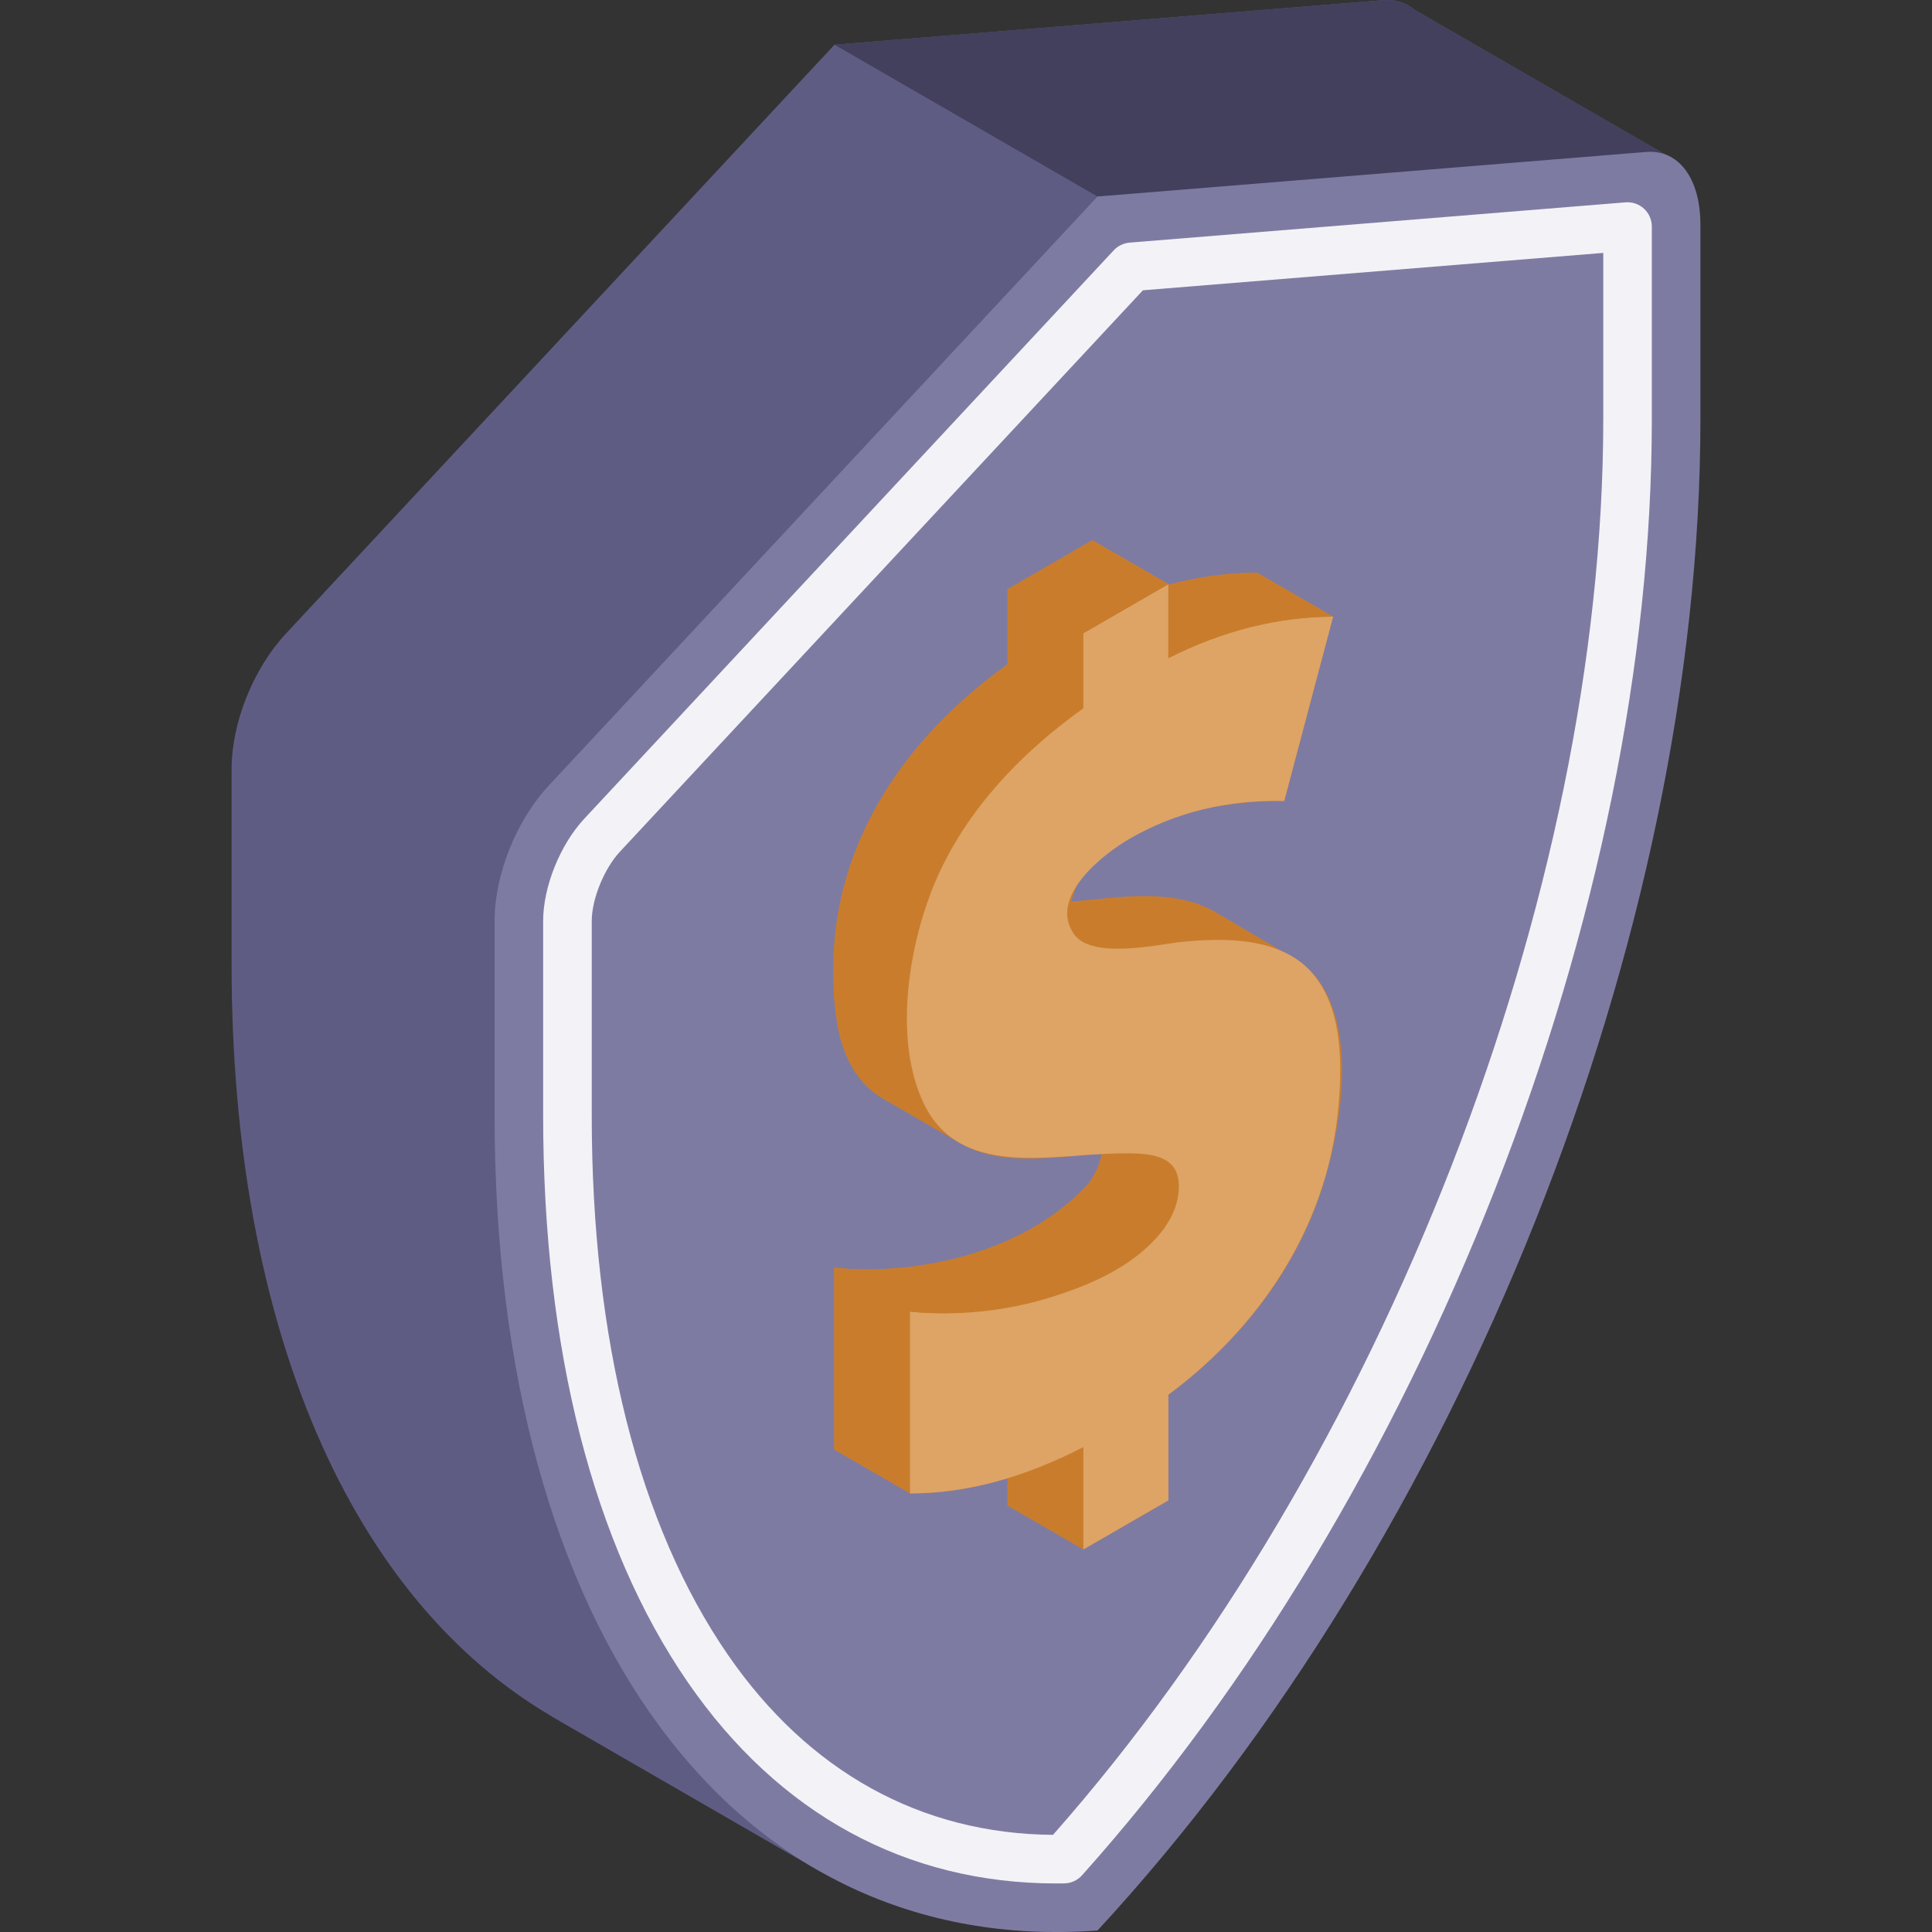<?xml version="1.0" encoding="UTF-8"?> <svg xmlns="http://www.w3.org/2000/svg" width="60" height="60" viewBox="0 0 60 60" fill="none"><rect x="0" y="0" width="60" height="60" fill="#333333" stroke="none"/> <g clip-path="url(#clip0)"> <path d="M25.456 58.113L52.11 5.027L43.938 0.309C43.67 0.084 43.336 -0.026 42.953 0.005L25.916 1.389L8.879 19.678C7.865 20.767 7.192 22.446 7.192 23.889V29.926C7.192 41.305 10.938 49.675 17.127 53.298L17.125 53.302L17.383 53.451C17.388 53.454 17.393 53.458 17.399 53.461L25.456 58.113Z" fill="#5F5C84"></path> <path d="M52.11 5.027L43.938 0.309C43.67 0.084 43.336 -0.026 42.953 0.005L25.916 1.389L34.084 6.103L52.11 5.027Z" fill="#42405D"></path> <path d="M34.084 6.103L17.047 24.392C16.032 25.48 15.36 27.16 15.36 28.603V34.64C15.36 50.701 22.816 60.781 34.084 59.953C45.352 47.769 52.808 29.08 52.808 13.019V6.982C52.808 5.539 52.135 4.637 51.12 4.719L34.084 6.103Z" fill="#7E7BA3"></path> <path d="M32.806 58.492C28.139 58.492 24.184 56.335 21.368 52.255C18.424 47.989 16.868 41.898 16.868 34.64V28.603C16.868 27.539 17.395 26.23 18.151 25.42L34.589 7.773C34.718 7.635 34.893 7.551 35.08 7.535L50.484 6.284C50.694 6.267 50.901 6.339 51.056 6.481C51.211 6.624 51.299 6.825 51.299 7.036V13.019C51.299 20.533 49.616 28.8 46.432 36.928C43.254 45.039 38.818 52.408 33.604 58.238C33.464 58.395 33.264 58.486 33.054 58.49C32.971 58.491 32.889 58.492 32.806 58.492ZM35.494 9.015L19.254 26.448C18.762 26.976 18.377 27.923 18.377 28.603V34.64C18.377 41.59 19.84 47.385 22.61 51.398C25.11 55.021 28.598 56.951 32.702 56.983C42.934 45.4 49.791 27.78 49.791 13.019V7.854L35.494 9.015Z" fill="#F3F3F7"></path> <path d="M40.444 29.916C40.261 29.769 40.049 29.645 39.81 29.543L37.799 28.355C37.782 28.345 37.766 28.335 37.749 28.326L37.733 28.316H37.732C36.38 27.558 34.73 27.882 33.273 27.999C33.827 25.563 37.842 24.829 39.883 24.875L41.4 19.151L39.041 17.787C38.111 17.79 37.182 17.92 36.285 18.163V18.141L33.926 16.777L31.285 18.302V20.632C28.145 22.879 25.877 26.134 25.877 30.098C25.877 31.563 26.032 33.328 27.454 34.139L27.454 34.139L29.761 35.472V35.472C31.097 36.272 32.751 35.912 34.213 35.838C34.037 36.75 33.298 37.382 32.551 37.865C30.646 39.101 28.148 39.596 25.902 39.37V45.016L28.262 46.38C29.248 46.381 30.255 46.224 31.285 45.911V46.756L33.645 48.12L36.285 46.595V43.313C38.46 41.702 40.194 39.531 41.043 36.943C41.679 35.005 42.304 31.418 40.444 29.916C40.261 29.769 41.217 30.541 40.444 29.916Z" fill="#C97D2C"></path> <path d="M33.645 44.939C31.783 45.901 29.988 46.382 28.262 46.38V40.734C30.361 40.946 32.689 40.525 34.525 39.465C35.441 38.936 36.46 38.197 36.597 37.063C36.752 35.781 35.621 35.803 34.648 35.822C32.614 35.861 29.796 36.582 28.689 34.271C27.772 32.354 28.191 29.577 28.926 27.68C29.838 25.329 31.62 23.445 33.645 21.996V19.666L36.285 18.142V20.438C37.978 19.586 39.683 19.157 41.401 19.151L39.883 24.875C38.105 24.835 36.502 25.228 35.074 26.052C34.271 26.516 32.537 27.862 33.357 29.015C33.905 29.783 35.869 29.353 36.617 29.26C38.006 29.114 39.82 29.085 40.798 30.273C41.734 31.41 41.688 33.224 41.542 34.599C41.166 38.149 39.116 41.217 36.286 43.313V46.595L33.645 48.12V44.939H33.645Z" fill="#DDA466"></path> <path d="M36.285 20.438C37.977 19.585 39.682 19.157 41.4 19.151L39.041 17.787C38.119 17.79 37.2 17.916 36.285 18.163V20.438Z" fill="#C97D2C"></path> <path d="M25.986 28.553C25.984 28.565 25.983 28.577 25.981 28.589C25.983 28.577 25.985 28.565 25.986 28.553L25.986 28.553Z" fill="#C97D2C"></path> <path d="M25.981 28.589C25.966 28.7 25.951 28.811 25.939 28.924C25.951 28.811 25.966 28.7 25.981 28.589Z" fill="#C97D2C"></path> <path d="M31.476 40.553C33.126 40.24 35.19 39.525 36.199 38.083L33.838 36.721C33.838 36.721 33.838 36.72 33.837 36.72C31.842 38.935 28.43 39.625 25.902 39.37L28.262 40.734C29.248 40.834 30.32 40.773 31.476 40.553C32.633 40.334 30.32 40.773 31.476 40.553Z" fill="#C97D2C"></path> <path d="M33.645 19.666L31.285 18.302L33.926 16.777L36.285 18.141L33.645 19.666Z" fill="#C97D2C"></path> </g> <defs> <clipPath id="clip0"> <rect width="60" height="60" fill="white"></rect> </clipPath> </defs> </svg> 
